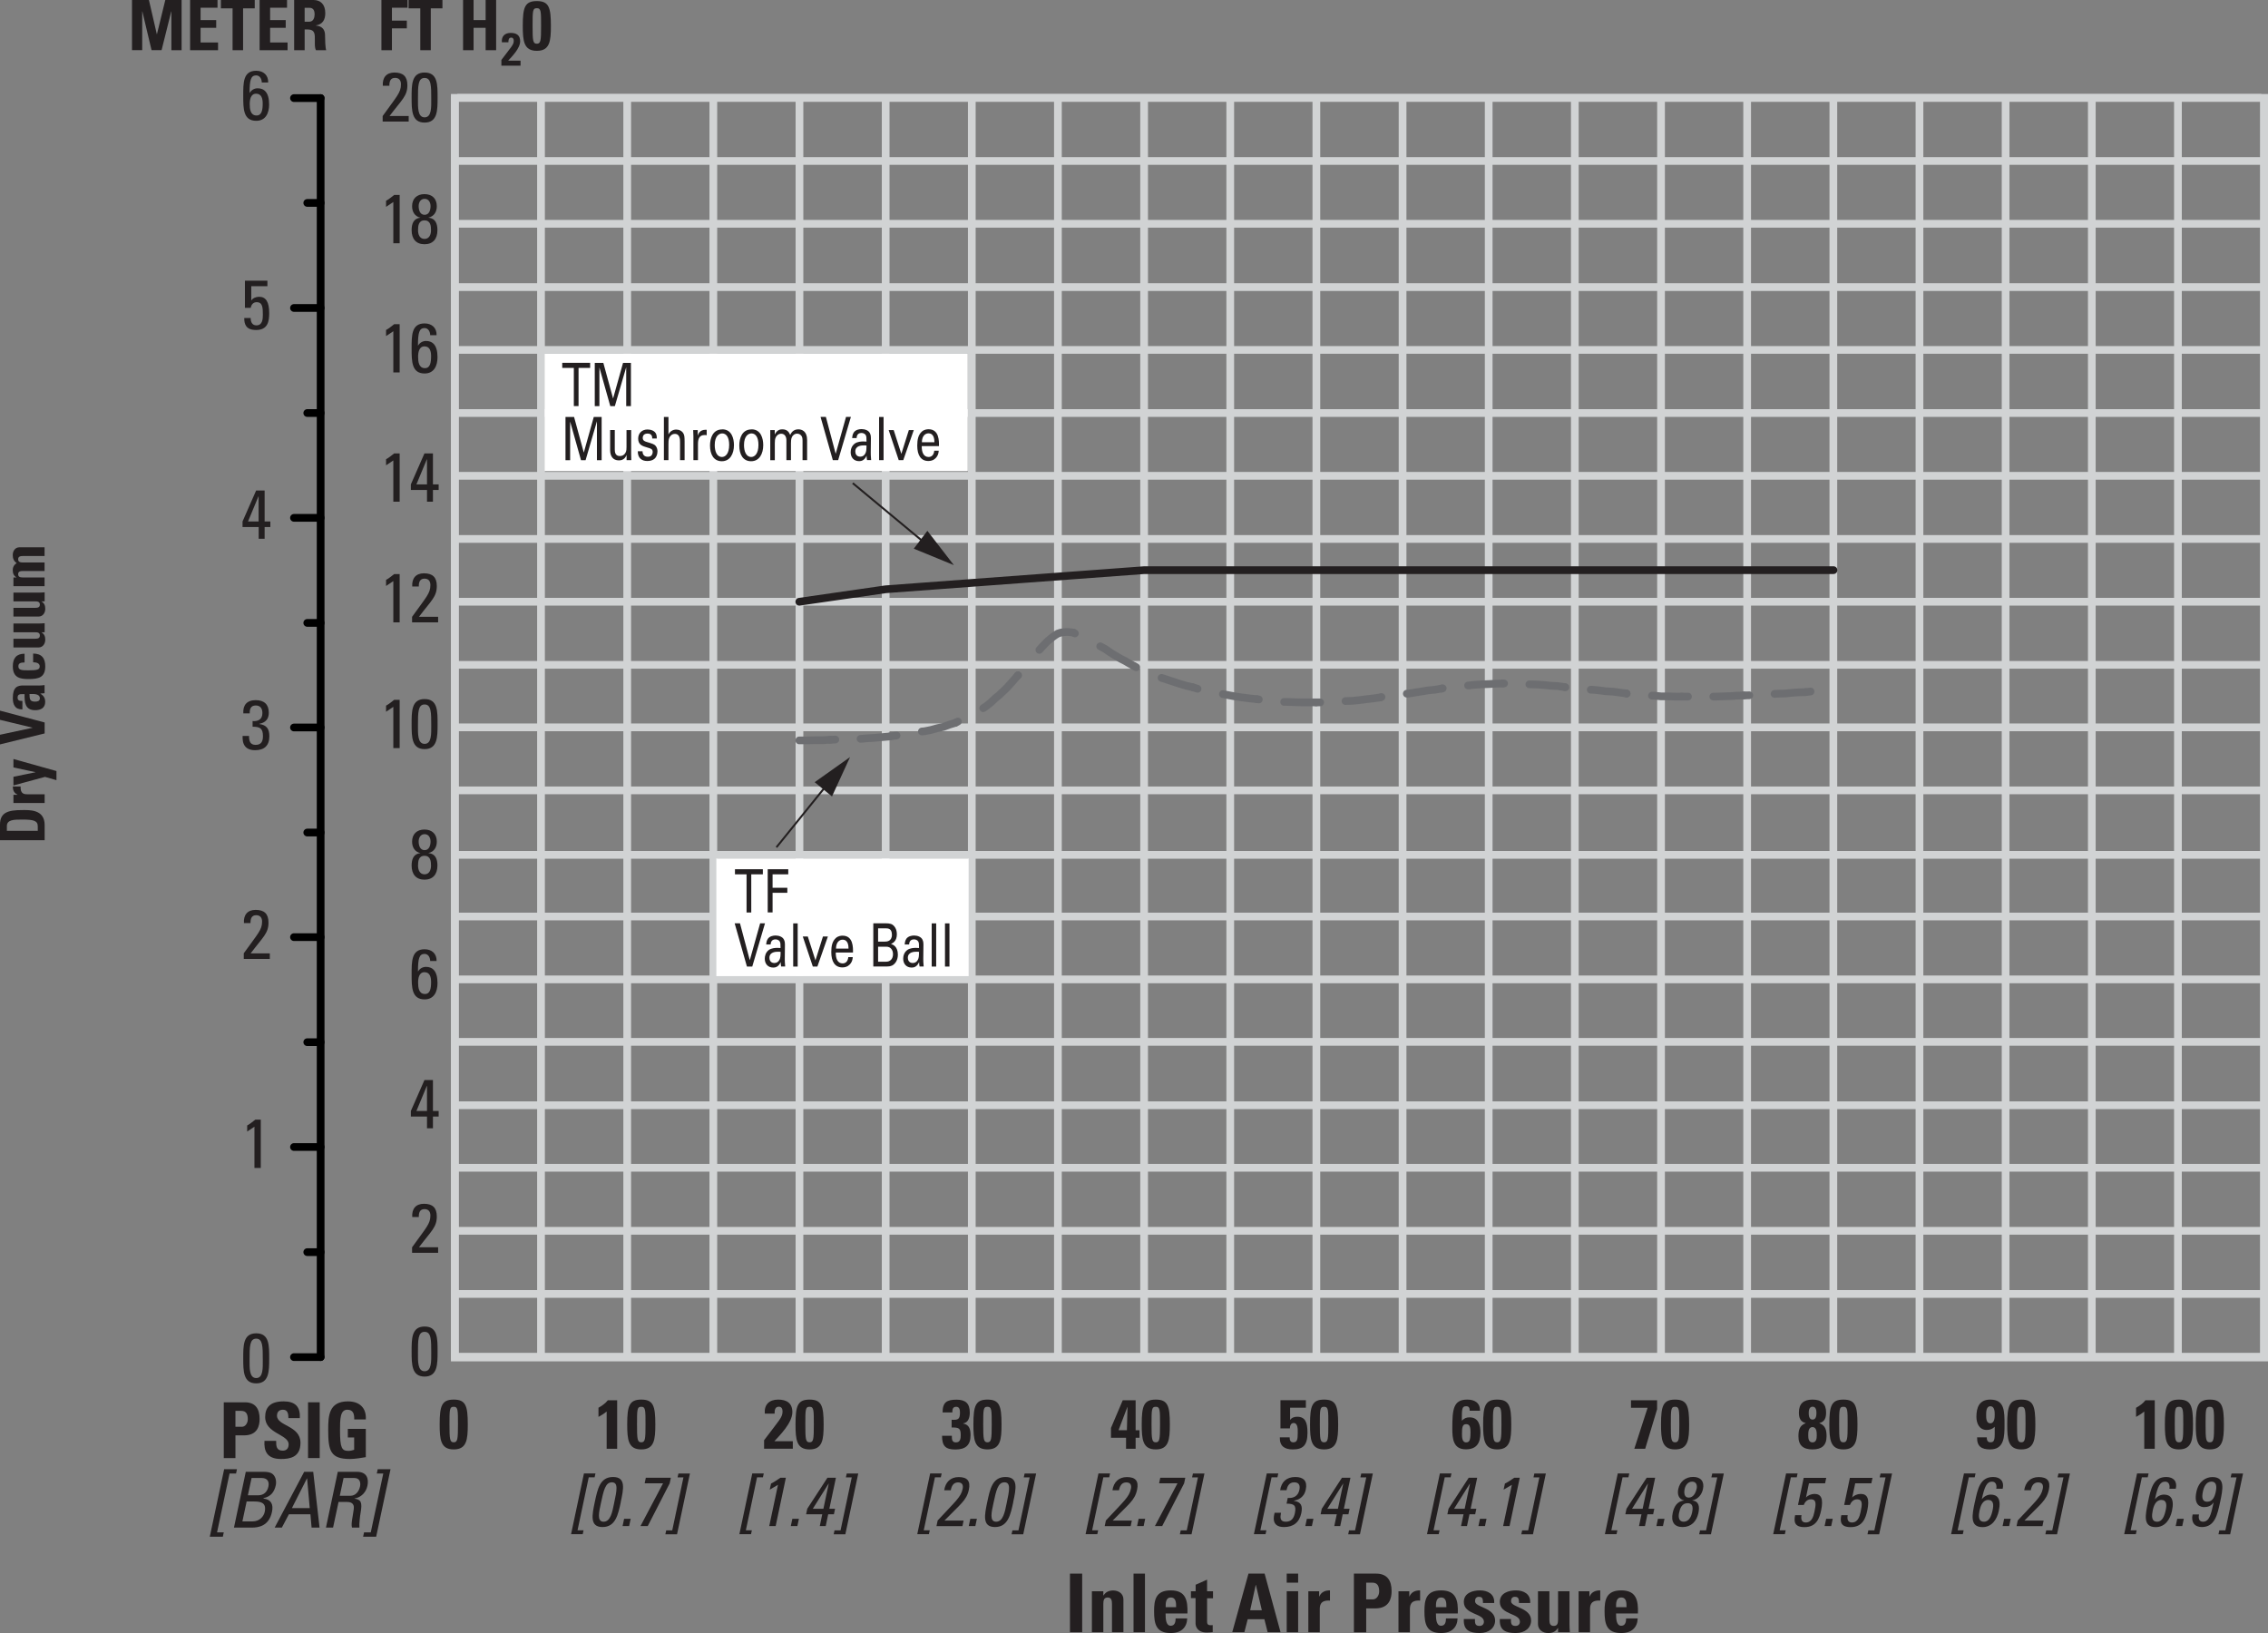 <?xml version="1.0" encoding="UTF-8"?>
<svg xmlns="http://www.w3.org/2000/svg" viewBox="0 0 293.62 211.41">
  <rect x="0" y="0" width="293.62" height="211.41" fill="#808080" stroke="none"/>
  <defs>
    <style>
      .cls-1 {
        fill: #231f20;
      }

      .cls-2 {
        fill: #fff;
      }

      .cls-3, .cls-4, .cls-5, .cls-6, .cls-7, .cls-8, .cls-9 {
        fill: none;
      }

      .cls-4, .cls-5, .cls-7, .cls-9 {
        stroke-linejoin: round;
      }

      .cls-4, .cls-6 {
        stroke: #231f20;
      }

      .cls-4, .cls-7, .cls-9 {
        stroke-linecap: round;
      }

      .cls-5, .cls-8 {
        stroke: #d1d3d4;
      }

      .cls-6 {
        stroke-width: .25px;
      }

      .cls-7 {
        stroke: #000;
      }

      .cls-9 {
        stroke: #6d6e71;
      }
    </style>
  </defs>
  <g id="BASE_STRUCTURE" data-name="BASE STRUCTURE">
    <g>
      <path class="cls-1" d="M28.97,181.54h2.72c1.38,0,1.92.84,1.92,2.16,0,.82-.24,2.12-2.01,2.12h-1.12v2.94h-1.51v-7.22ZM30.48,184.71h.84c.45,0,.76-.49.76-.97,0-.59-.16-1.09-.84-1.09h-.76v2.06Z"/>
      <path class="cls-1" d="M36.38,188.88c-1.87,0-2.22-1.1-2.14-2.35h1.51c0,.69.03,1.27.86,1.27.51,0,.76-.33.76-.82,0-1.3-3.04-1.38-3.04-3.53,0-1.13.54-2.03,2.38-2.03,1.47,0,2.2.66,2.1,2.17h-1.47c0-.54-.09-1.09-.7-1.09-.49,0-.78.27-.78.77,0,1.37,3.04,1.25,3.04,3.52,0,1.87-1.37,2.09-2.52,2.09Z"/>
      <path class="cls-1" d="M39.88,188.76v-7.22h1.51v7.22h-1.51Z"/>
      <path class="cls-1" d="M45.86,183.76c.01-.67-.1-1.26-.9-1.26-.94,0-.94,1.27-.94,2.67,0,2.26.22,2.66,1.08,2.66.25,0,.52-.06.75-.14v-1.6h-.82v-1.11h2.33v3.66c-.41.08-1.44.24-2.04.24-2.54,0-2.83-1.05-2.83-3.79,0-1.82.09-3.67,2.56-3.67,1.48,0,2.4.83,2.31,2.34h-1.5Z"/>
      <path class="cls-1" d="M27.16,198.94l1.86-8.74h1.66l-.12.56h-.84l-1.62,7.62h.87l-.12.56h-1.69Z"/>
      <path class="cls-1" d="M30.29,197.76l1.53-7.22h2.35c1,0,1.27.34,1.45.74.17.39.12.82.09.96-.19.9-.63,1.5-1.6,1.71v.05c.99.12,1.31.74,1.1,1.73-.39,1.85-1.78,2.03-2.6,2.03h-2.32ZM31.38,196.96h1.3c.98,0,1.48-.7,1.59-1.23.24-1.15-.42-1.35-1.36-1.35h-.98l-.55,2.58ZM32.1,193.58h1.34c.72-.01,1.17-.45,1.31-1.15.13-.6-.11-1.09-.88-1.09h-1.3l-.48,2.24Z"/>
      <path class="cls-1" d="M39.38,190.54h1.17l.82,7.22h-1.03l-.15-1.72h-2.79l-.91,1.72h-.93l3.82-7.22ZM39.76,191.39h-.02l-1.95,3.85h2.31l-.34-3.85Z"/>
      <path class="cls-1" d="M43.83,194.44l-.71,3.32h-.92l1.53-7.22h2.49c1.28,0,1.54.9,1.35,1.8-.18.85-.79,1.5-1.67,1.65v.02c.8.13,1.04.41.78,1.86-.06.31-.2,1.44-.15,1.89h-.96c-.15-.5.11-1.44.23-2.4.12-.88-.58-.92-.89-.92h-1.08ZM44,193.64h1.38c.66,0,1.1-.57,1.23-1.2.11-.52-.03-1.1-.74-1.1h-1.39l-.49,2.3Z"/>
      <path class="cls-1" d="M47.01,198.94l.12-.56h.87l1.62-7.62h-.84l.12-.56h1.66l-1.86,8.74h-1.69Z"/>
    </g>
    <g>
      <path class="cls-1" d="M0,108.77v-2.02c0-1.58,1.06-1.88,2.86-1.88.89,0,2.92-.14,2.92,1.93v1.97H0ZM4.89,107.56v-.58c0-.74-.55-.88-2-.88-1.06,0-2,0-2,.84v.62h4Z"/>
      <path class="cls-1" d="M1.74,102.89h.52v-.02c-.46-.21-.6-.59-.6-1.05h1.01c-.06.99.51,1.01.91,1.01h2.2v1.13H1.74v-1.07Z"/>
      <path class="cls-1" d="M5.81,100.58l-4.07,1.1v-1.12l2.84-.58v-.02l-2.84-.61v-1.09l5.57,1.56v1.18l-1.5-.43Z"/>
      <path class="cls-1" d="M0,96.38v-1.26l4.2-.9v-.02l-4.2-1.01v-1.19l5.78,1.53v1.42l-5.78,1.42Z"/>
      <path class="cls-1" d="M5.02,88.75c.25,0,.5-.03.75-.06v1.05l-.54.05v.02c.42.24.62.57.62,1.06,0,.78-.58,1.07-1.29,1.07-1.34,0-1.39-1.03-1.38-2.08h-.31c-.34,0-.59.05-.59.46s.3.42.62.42v1.1c-.49,0-.8-.15-.98-.42-.19-.26-.26-.62-.26-1.06,0-1.43.62-1.62,1.35-1.62h2.02ZM4.52,90.83c.29,0,.64-.05.64-.42,0-.66-.9-.56-1.34-.56.02.56-.02.98.7.98Z"/>
      <path class="cls-1" d="M3.18,85.76c-.6,0-.8.15-.8.5,0,.48.42.52,1.26.52,1.23,0,1.5-.1,1.5-.52,0-.35-.32-.52-.85-.52v-1.13c1.1,0,1.57.59,1.57,1.65,0,1.46-.89,1.65-2.15,1.65-1.1,0-2.05-.16-2.05-1.65,0-1.04.46-1.63,1.52-1.63v1.13Z"/>
      <path class="cls-1" d="M5.37,81.84v.02c.36.22.49.53.49.95,0,.54-.32,1.01-.88,1.01H1.74v-1.13h2.8c.36,0,.62-.06.62-.42s-.26-.42-.62-.42H1.74v-1.13h3.24c.26,0,.54-.02.8-.04v1.17h-.41Z"/>
      <path class="cls-1" d="M5.37,77.84v.02c.36.22.49.53.49.95,0,.54-.32,1.01-.88,1.01H1.74v-1.13h2.8c.36,0,.62-.06.62-.42s-.26-.42-.62-.42H1.74v-1.13h3.24c.26,0,.54-.02.8-.04v1.17h-.41Z"/>
      <path class="cls-1" d="M2.14,74.78v-.02c-.36-.22-.49-.53-.49-.95,0-.4.19-.72.51-.9-.35-.26-.51-.58-.51-1.05,0-.54.32-1.01.88-1.01h3.24v1.13h-2.78c-.36,0-.64.06-.64.42s.28.42.64.42h2.78v1.1h-2.78c-.36,0-.64.06-.64.42s.28.42.64.42h2.78v1.13H1.74v-1.13h.41Z"/>
    </g>
    <g>
      <path class="cls-1" d="M138.52,211.3v-7.58h1.58v7.58h-1.58Z"/>
      <path class="cls-1" d="M142.85,206.54h.02c.15-.24.33-.4.53-.49.21-.1.45-.15.72-.15.7,0,1.32.42,1.32,1.15v4.25h-1.48v-3.65c0-.47-.08-.84-.56-.84s-.56.37-.56.84v3.65h-1.48v-5.3h1.48v.54Z"/>
      <path class="cls-1" d="M148.23,203.72v7.58h-1.48v-7.58h1.48Z"/>
      <path class="cls-1" d="M150.9,208.89c0,.63.02,1.58.67,1.58.52,0,.63-.5.63-.95h1.5c-.02.58-.21,1.05-.57,1.38-.35.33-.87.51-1.56.51-1.91,0-2.16-1.17-2.16-2.83,0-1.45.21-2.69,2.16-2.69s2.21,1.29,2.16,2.99h-2.83ZM152.26,208.06c0-.51.02-1.25-.68-1.25s-.67.8-.67,1.25h1.35Z"/>
      <path class="cls-1" d="M154.19,206h.6v-.84l1.48-.66v1.5h.77v.91h-.77v2.83c0,.4-.01.66.47.66.09,0,.19,0,.26-.02v.91c-.2.02-.41.05-.77.05-1.28,0-1.45-.85-1.45-1.18v-3.27h-.6v-.91Z"/>
      <path class="cls-1" d="M159.53,211.3l2.1-7.58h2.09l2.06,7.58h-1.67l-.42-1.68h-2.16l-.43,1.68h-1.56ZM162.59,205.18h-.02l-.72,3.28h1.51l-.77-3.28Z"/>
      <path class="cls-1" d="M168.06,203.72v1.17h-1.48v-1.17h1.48ZM168.06,211.3h-1.48v-5.3h1.48v5.3Z"/>
      <path class="cls-1" d="M170.78,206v.68h.02c.27-.61.78-.79,1.38-.79v1.32c-1.3-.08-1.32.67-1.32,1.2v2.89h-1.48v-5.3h1.41Z"/>
      <path class="cls-1" d="M175.28,203.72h2.86c1.45,0,2.02.88,2.02,2.27,0,.86-.25,2.23-2.11,2.23h-1.18v3.09h-1.59v-7.58ZM176.87,207.05h.88c.47,0,.8-.51.8-1.02,0-.62-.17-1.14-.88-1.14h-.8v2.16Z"/>
      <path class="cls-1" d="M182.45,206v.68h.02c.27-.61.78-.79,1.38-.79v1.32c-1.3-.08-1.32.67-1.32,1.2v2.89h-1.48v-5.3h1.41Z"/>
      <path class="cls-1" d="M185.9,208.89c0,.63.02,1.58.67,1.58.53,0,.63-.5.63-.95h1.5c-.02.58-.21,1.05-.57,1.38-.35.33-.87.51-1.56.51-1.91,0-2.16-1.17-2.16-2.83,0-1.45.21-2.69,2.16-2.69s2.22,1.29,2.16,2.99h-2.83ZM187.25,208.06c0-.51.02-1.25-.68-1.25s-.67.8-.67,1.25h1.35Z"/>
      <path class="cls-1" d="M190.95,209.6c-.01.24,0,.47.07.64.08.17.24.25.54.25s.55-.19.55-.55c0-1.12-2.6-.87-2.6-2.56,0-1.14,1.13-1.49,2.09-1.49,1.01,0,1.92.48,1.84,1.63h-1.45c0-.37-.04-.59-.15-.68-.09-.09-.22-.12-.38-.12-.33,0-.5.21-.5.57,0,.84,2.6.8,2.6,2.5,0,.92-.76,1.62-1.98,1.62-1.29,0-2.15-.33-2.07-1.81h1.45Z"/>
      <path class="cls-1" d="M195.61,209.6c-.01.24,0,.47.07.64.08.17.24.25.54.25s.55-.19.55-.55c0-1.12-2.6-.87-2.6-2.56,0-1.14,1.13-1.49,2.09-1.49,1.01,0,1.92.48,1.84,1.63h-1.45c0-.37-.04-.59-.15-.68-.09-.09-.22-.12-.38-.12-.33,0-.5.21-.5.57,0,.84,2.6.8,2.6,2.5,0,.92-.76,1.62-1.98,1.62-1.29,0-2.15-.33-2.07-1.81h1.45Z"/>
      <path class="cls-1" d="M201.7,210.77h-.02c-.29.47-.69.64-1.25.64-.7,0-1.32-.42-1.32-1.16v-4.25h1.48v3.67c0,.47.08.82.56.82s.56-.35.56-.82v-3.67h1.48v4.25c0,.35.02.7.05,1.05h-1.53v-.54Z"/>
      <path class="cls-1" d="M205.77,206v.68h.02c.27-.61.78-.79,1.38-.79v1.32c-1.3-.08-1.32.67-1.32,1.2v2.89h-1.48v-5.3h1.41Z"/>
      <path class="cls-1" d="M209.22,208.89c0,.63.02,1.58.67,1.58.53,0,.63-.5.63-.95h1.5c-.02.58-.21,1.05-.57,1.38-.35.33-.87.51-1.56.51-1.91,0-2.16-1.17-2.16-2.83,0-1.45.21-2.69,2.16-2.69s2.22,1.29,2.16,2.99h-2.83ZM210.57,208.06c0-.51.02-1.25-.68-1.25s-.67.8-.67,1.25h1.35Z"/>
    </g>
    <g>
      <path class="cls-1" d="M17.09,6.5V0h2.19l1.02,4.42h.02l1.08-4.42h2.11v6.5h-1.32V1.48h-.02l-1.25,5.01h-1.3l-1.19-5.01h-.02v5.01h-1.32Z"/>
      <path class="cls-1" d="M24.61,6.5V0h3.55v1h-2.19v1.6h2.02v1h-2.02v1.9h2.26v1h-3.62Z"/>
      <path class="cls-1" d="M32.98,0v1.08h-1.51v5.42h-1.36V1.08h-1.51V0h4.38Z"/>
      <path class="cls-1" d="M33.61,6.5V0h3.55v1h-2.19v1.6h2.02v1h-2.02v1.9h2.26v1h-3.62Z"/>
      <path class="cls-1" d="M39.44,6.5h-1.36V0h2.51c.93,0,1.52.59,1.52,1.7,0,.83-.32,1.45-1.21,1.59v.02c.3.04,1.18.11,1.18,1.28,0,.41.03,1.64.15,1.91h-1.33c-.18-.4-.14-.84-.14-1.26,0-.77.07-1.43-.97-1.43h-.35v2.69ZM39.44,2.81h.6c.54,0,.69-.54.69-.95,0-.62-.26-.85-.69-.85h-.6v1.81Z"/>
      <path class="cls-1" d="M49.38,6.5V0h3.38v1h-2.02v1.67h1.93v1h-1.93v2.83h-1.36Z"/>
      <path class="cls-1" d="M57.28,0v1.08h-1.51v5.42h-1.36V1.08h-1.51V0h4.38Z"/>
      <path class="cls-1" d="M62.87,2.6V0h1.36v6.5h-1.36v-2.9h-1.56v2.9h-1.36V0h1.36v2.6h1.56Z"/>
      <path class="cls-1" d="M64.91,8.5v-.74c1.32-1.76,1.6-1.96,1.6-2.48,0-.21-.08-.41-.32-.41-.35,0-.37.33-.37.6h-.85c-.06-.78.38-1.21,1.15-1.21.73,0,1.22.29,1.22,1.08,0,.94-1.1,2.01-1.55,2.51h1.6v.65h-2.48Z"/>
      <path class="cls-1" d="M71.32,3.34c0,1.97-.13,3.24-1.82,3.24s-1.82-1.27-1.82-3.24c0-2.4.27-3.2,1.82-3.2s1.82.8,1.82,3.2ZM68.95,3.36c0,1.9.04,2.3.55,2.3s.55-.41.55-2.3,0-2.3-.55-2.3-.55.37-.55,2.3Z"/>
    </g>
    <g>
      <path class="cls-1" d="M49.54,15.74v-.72c1.83-2.56,2.37-3.02,2.37-4.11,0-.5-.24-.83-.77-.83-.62,0-.74.51-.73,1.02h-.85c-.07-1.04.45-1.71,1.51-1.71,1.12,0,1.67.51,1.67,1.64,0,1.4-.7,1.86-2.31,3.99h2.48v.72h-3.36Z"/>
      <path class="cls-1" d="M56.65,12.64c0,1.63,0,3.23-1.68,3.23s-1.68-1.6-1.68-3.23-.03-3.25,1.68-3.25,1.68,1.57,1.68,3.25ZM54.11,12.81c0,1.05-.06,2.38.86,2.38s.86-1.32.86-2.38c0-1.68,0-2.72-.86-2.72s-.86,1.04-.86,2.72Z"/>
      <path class="cls-1" d="M51.75,31.49h-.83v-5.34l-.94.63v-.79c.21-.09.8-.54,1.05-.75h.71v6.25Z"/>
      <path class="cls-1" d="M55.48,28.18c.92.09,1.15.81,1.15,1.62,0,1.13-.58,1.82-1.67,1.82s-1.67-.69-1.67-1.82c0-.81.23-1.53,1.15-1.62h0c-.74-.15-1.09-.77-1.09-1.48,0-.98.62-1.57,1.6-1.57s1.6.58,1.6,1.57c0,.71-.35,1.32-1.09,1.47h0ZM55.8,29.81c0-.56-.06-1.28-.84-1.28s-.84.72-.84,1.28.22,1.12.84,1.12.84-.58.84-1.12ZM55.74,26.68c0-.47-.24-.94-.77-.94s-.77.47-.77.94.15,1.13.77,1.13.77-.67.77-1.13Z"/>
      <path class="cls-1" d="M51.75,48.22h-.83v-5.34l-.94.63v-.79c.21-.09.8-.54,1.05-.75h.71v6.25Z"/>
      <path class="cls-1" d="M53.29,45.12c0-1.68-.03-3.25,1.68-3.25.94,0,1.58.58,1.55,1.52h-.83c0-.43-.23-.92-.73-.92-.68,0-.85.59-.85,2.26h.02c.21-.36.59-.59,1.02-.59.8,0,1.49.47,1.49,2.1,0,1.12-.45,2.11-1.67,2.11-1.69,0-1.68-1.6-1.68-3.23ZM55.02,47.66c.68,0,.79-.74.79-1.56,0-.57-.13-1.26-.85-1.26s-.83.79-.83,1.35c0,.62.08,1.47.88,1.47Z"/>
      <path class="cls-1" d="M51.75,64.95h-.83v-5.34l-.94.63v-.79c.21-.09.8-.54,1.05-.75h.71v6.25Z"/>
      <path class="cls-1" d="M53.19,63.43v-.72l1.76-4.01h1.1v4.01h.74v.72h-.74v1.52h-.77v-1.52h-2.09ZM55.28,62.71v-3.25h-.02l-1.35,3.25h1.37Z"/>
      <path class="cls-1" d="M51.75,80.57h-.83v-5.34l-.94.63v-.79c.21-.09.8-.54,1.05-.75h.71v6.25Z"/>
      <path class="cls-1" d="M53.35,80.57v-.72c1.83-2.56,2.37-3.02,2.37-4.11,0-.5-.24-.83-.77-.83-.62,0-.74.51-.73,1.02h-.85c-.07-1.04.45-1.71,1.51-1.71,1.12,0,1.67.51,1.67,1.64,0,1.4-.7,1.86-2.31,3.99h2.48v.72h-3.36Z"/>
      <path class="cls-1" d="M51.75,96.85h-.83v-5.34l-.94.63v-.79c.21-.09.8-.54,1.05-.75h.71v6.25Z"/>
      <path class="cls-1" d="M56.65,93.75c0,1.63,0,3.23-1.68,3.23s-1.68-1.6-1.68-3.23-.03-3.25,1.68-3.25,1.68,1.57,1.68,3.25ZM54.11,93.92c0,1.05-.06,2.38.86,2.38s.86-1.32.86-2.38c0-1.68,0-2.72-.86-2.72s-.86,1.04-.86,2.72Z"/>
      <path class="cls-1" d="M55.48,110.44c.92.09,1.15.81,1.15,1.62,0,1.12-.58,1.82-1.67,1.82s-1.67-.69-1.67-1.82c0-.81.23-1.53,1.15-1.62h0c-.74-.15-1.09-.76-1.09-1.48,0-.98.62-1.57,1.6-1.57s1.6.59,1.6,1.57c0,.71-.35,1.32-1.09,1.47h0ZM55.8,112.07c0-.56-.06-1.28-.84-1.28s-.84.72-.84,1.28.22,1.12.84,1.12.84-.58.84-1.12ZM55.74,108.93c0-.47-.24-.94-.77-.94s-.77.47-.77.94.15,1.13.77,1.13.77-.67.77-1.13Z"/>
      <path class="cls-1" d="M53.29,126.14c0-1.68-.03-3.25,1.68-3.25.94,0,1.58.58,1.55,1.52h-.83c0-.43-.23-.92-.73-.92-.68,0-.85.59-.85,2.26h.02c.21-.36.59-.58,1.02-.58.8,0,1.49.47,1.49,2.1,0,1.12-.45,2.11-1.67,2.11-1.69,0-1.68-1.6-1.68-3.23ZM55.02,128.68c.68,0,.79-.74.79-1.56,0-.57-.13-1.26-.85-1.26s-.83.79-.83,1.35c0,.62.08,1.47.88,1.47Z"/>
      <path class="cls-1" d="M53.19,144.55v-.72l1.76-4.01h1.1v4.01h.74v.72h-.74v1.52h-.77v-1.52h-2.09ZM55.28,143.83v-3.25h-.02l-1.35,3.25h1.37Z"/>
      <path class="cls-1" d="M53.35,162.19v-.72c1.83-2.56,2.37-3.02,2.37-4.11,0-.5-.24-.83-.77-.83-.62,0-.74.51-.73,1.02h-.85c-.07-1.04.45-1.71,1.51-1.71,1.12,0,1.67.51,1.67,1.64,0,1.4-.7,1.86-2.31,3.99h2.48v.72h-3.36Z"/>
      <path class="cls-1" d="M56.65,174.98c0,1.63,0,3.23-1.68,3.23s-1.68-1.6-1.68-3.23-.03-3.25,1.68-3.25,1.68,1.57,1.68,3.25ZM54.11,175.14c0,1.05-.06,2.38.86,2.38s.86-1.32.86-2.38c0-1.68,0-2.72-.86-2.72s-.86,1.04-.86,2.72Z"/>
    </g>
    <g>
      <path class="cls-1" d="M31.49,12.41c0-1.68-.03-3.25,1.68-3.25.94,0,1.58.58,1.55,1.52h-.83c0-.43-.23-.92-.73-.92-.68,0-.85.59-.85,2.26h.02c.21-.36.59-.59,1.02-.59.8,0,1.49.47,1.49,2.1,0,1.12-.45,2.11-1.67,2.11-1.69,0-1.68-1.6-1.68-3.23ZM33.22,14.95c.68,0,.79-.74.79-1.56,0-.57-.13-1.26-.85-1.26s-.83.79-.83,1.35c0,.62.08,1.47.88,1.47Z"/>
      <path class="cls-1" d="M34.62,36.33v.72h-2.09v1.82l.02.02c.14-.27.57-.47.99-.47.89,0,1.31.67,1.31,2.11,0,1-.13,2.19-1.69,2.19-1.3,0-1.54-.71-1.54-1.55h.83c0,.49.19.95.74.95.78,0,.84-.77.84-1.38,0-.91-.03-1.62-.8-1.62-.45,0-.69.31-.77.73h-.75v-3.51h2.92Z"/>
      <path class="cls-1" d="M31.4,68.23v-.72l1.76-4.01h1.1v4.01h.74v.72h-.74v1.52h-.77v-1.52h-2.09ZM33.48,67.51v-3.25h-.02l-1.35,3.25h1.37Z"/>
      <path class="cls-1" d="M32.69,93.35c.75.06,1.28-.23,1.28-1.04,0-.57-.25-.98-.86-.98-.68,0-.79.51-.78,1.02h-.83c-.06-1.06.45-1.71,1.61-1.71,1.06,0,1.69.53,1.69,1.62,0,1.18-.87,1.36-1.23,1.45v.02c.98.13,1.3.66,1.3,1.59,0,1.21-.66,1.8-1.85,1.8-1.75,0-1.61-1.5-1.61-1.85h.83c0,.62.11,1.16.85,1.16s.95-.46.95-1.13c0-1.01-.38-1.22-1.34-1.22v-.73Z"/>
      <path class="cls-1" d="M31.56,124.13v-.72c1.83-2.56,2.37-3.02,2.37-4.1,0-.5-.24-.83-.77-.83-.62,0-.74.51-.73,1.02h-.85c-.07-1.04.45-1.71,1.51-1.71,1.12,0,1.67.51,1.67,1.64,0,1.4-.7,1.86-2.31,3.99h2.48v.72h-3.36Z"/>
      <path class="cls-1" d="M33.77,151.2h-.83v-5.34l-.94.63v-.79c.21-.09.8-.54,1.05-.75h.71v6.25Z"/>
      <path class="cls-1" d="M34.85,175.86c0,1.63,0,3.23-1.68,3.23s-1.68-1.6-1.68-3.23-.03-3.25,1.68-3.25,1.68,1.57,1.68,3.25ZM32.31,176.02c0,1.05-.06,2.38.86,2.38s.85-1.32.85-2.38c0-1.68,0-2.72-.85-2.72s-.86,1.04-.86,2.72Z"/>
    </g>
    <g>
      <path class="cls-1" d="M60.56,184.4c0,1.97-.13,3.24-1.82,3.24s-1.82-1.27-1.82-3.24c0-2.4.27-3.21,1.82-3.21s1.82.8,1.82,3.21ZM58.19,184.42c0,1.9.05,2.3.55,2.3s.55-.41.55-2.3,0-2.3-.55-2.3-.55.37-.55,2.3Z"/>
      <path class="cls-1" d="M77.47,182.25c.45-.25.89-.55,1.22-.97h1.21v6.28h-1.36v-4.83c-.32.27-.69.5-1.06.7v-1.18Z"/>
      <path class="cls-1" d="M84.84,184.4c0,1.97-.13,3.24-1.82,3.24s-1.82-1.27-1.82-3.24c0-2.4.27-3.21,1.82-3.21s1.82.8,1.82,3.21ZM82.47,184.42c0,1.9.04,2.3.55,2.3s.55-.41.55-2.3,0-2.3-.55-2.3-.55.37-.55,2.3Z"/>
      <path class="cls-1" d="M98.92,187.56v-1.11c1.98-2.64,2.39-2.94,2.39-3.73,0-.32-.12-.61-.48-.61-.52,0-.55.5-.55.9h-1.27c-.09-1.17.57-1.82,1.73-1.82,1.09,0,1.84.44,1.84,1.62,0,1.41-1.65,3.02-2.33,3.77h2.39v.97h-3.73Z"/>
      <path class="cls-1" d="M106.63,184.4c0,1.97-.13,3.24-1.82,3.24s-1.82-1.27-1.82-3.24c0-2.4.27-3.21,1.82-3.21s1.82.8,1.82,3.21ZM104.26,184.42c0,1.9.04,2.3.55,2.3s.55-.41.55-2.3,0-2.3-.55-2.3-.55.37-.55,2.3Z"/>
      <path class="cls-1" d="M122.03,182.84c0-.65.14-1.06.43-1.31.29-.24.74-.33,1.37-.33,1.17,0,1.72.48,1.72,1.67,0,.59-.17,1.3-.85,1.4v.02c.82.15.95.8.95,1.53,0,1.3-.69,1.83-1.96,1.83s-1.73-.44-1.73-1.78h1.27c0,.41-.02.86.53.86.58,0,.62-.53.62-.97,0-.91-.3-.96-1.18-.96v-1c.83.04,1.08-.05,1.08-.93,0-.34-.05-.75-.49-.75-.46,0-.5.37-.5.73h-1.27Z"/>
      <path class="cls-1" d="M129.66,184.4c0,1.97-.13,3.24-1.82,3.24s-1.82-1.27-1.82-3.24c0-2.4.27-3.21,1.82-3.21s1.82.8,1.82,3.21ZM127.29,184.42c0,1.9.05,2.3.55,2.3s.55-.41.55-2.3,0-2.3-.55-2.3-.55.37-.55,2.3Z"/>
      <path class="cls-1" d="M143.83,184.86c1.51-3.56,1.51-3.57,1.52-3.58h1.67v3.88h.5v.97h-.5v1.43h-1.24v-1.43h-1.95v-1.27ZM145.89,185.15l.08-3h-.02l-1.14,3h1.08Z"/>
      <path class="cls-1" d="M151.45,184.4c0,1.97-.13,3.24-1.82,3.24s-1.82-1.27-1.82-3.24c0-2.4.27-3.21,1.82-3.21s1.82.8,1.82,3.21ZM149.08,184.42c0,1.9.05,2.3.55,2.3s.55-.41.55-2.3,0-2.3-.55-2.3-.55.37-.55,2.3Z"/>
      <path class="cls-1" d="M167,183.81l.02.02c.2-.3.54-.42.91-.42,1.04,0,1.34.71,1.34,2.07,0,1.68-.63,2.16-1.92,2.16-1.04,0-1.7-.43-1.66-1.56h1.27c0,.17.02.33.09.45.07.12.19.19.39.19.5,0,.57-.39.57-1.24,0-.4.04-1.26-.54-1.26-.37,0-.48.41-.48.7h-1.22v-3.65h3.29v.97h-2.04v1.57Z"/>
      <path class="cls-1" d="M173.24,184.4c0,1.97-.13,3.24-1.82,3.24s-1.82-1.27-1.82-3.24c0-2.4.27-3.21,1.82-3.21s1.82.8,1.82,3.21ZM170.87,184.42c0,1.9.04,2.3.55,2.3s.55-.41.55-2.3,0-2.3-.55-2.3-.55.37-.55,2.3Z"/>
      <path class="cls-1" d="M190.27,182.63c0-.16-.02-.31-.08-.41-.07-.11-.18-.17-.36-.17-.56,0-.58.28-.58,1.87.35-.31.54-.43,1.01-.43,1.17,0,1.4,1.04,1.4,2,0,1.31-.48,2.14-1.89,2.14-1.64,0-1.75-1.4-1.75-2.69,0-2.5.13-3.75,1.93-3.75.96,0,1.67.41,1.66,1.44h-1.32ZM190.38,185.51c0-.79-.1-1.14-.58-1.14s-.53.46-.53,1.25c0,.37,0,1.11.52,1.11.43,0,.58-.24.58-1.22Z"/>
      <path class="cls-1" d="M195.65,184.4c0,1.97-.13,3.24-1.82,3.24s-1.82-1.27-1.82-3.24c0-2.4.27-3.21,1.82-3.21s1.82.8,1.82,3.21ZM193.28,184.42c0,1.9.05,2.3.55,2.3s.55-.41.55-2.3,0-2.3-.55-2.3-.55.37-.55,2.3Z"/>
      <path class="cls-1" d="M214.52,182.47l-1.53,5.09h-1.41l1.72-5.31h-2.15v-.97h3.38v1.2Z"/>
      <path class="cls-1" d="M218.68,184.4c0,1.97-.13,3.24-1.82,3.24s-1.82-1.27-1.82-3.24c0-2.4.27-3.21,1.82-3.21s1.82.8,1.82,3.21ZM216.31,184.42c0,1.9.04,2.3.55,2.3s.55-.41.55-2.3,0-2.3-.55-2.3-.55.37-.55,2.3Z"/>
      <path class="cls-1" d="M232.83,185.95c0-.77.12-1.41.93-1.7v-.02c-.71-.18-.87-.7-.87-1.37,0-1.14.6-1.67,1.76-1.67s1.76.52,1.76,1.67c0,.67-.16,1.19-.87,1.37v.02c.81.29.93.93.93,1.7,0,1.18-.63,1.69-1.82,1.69s-1.82-.51-1.82-1.69ZM234.1,185.87c0,.36.06.86.55.86s.55-.5.55-.86.02-1.12-.55-1.12-.55.74-.55,1.12ZM234.16,182.93c0,.32.05.85.5.85s.5-.52.5-.85-.05-.82-.5-.82-.5.51-.5.82Z"/>
      <path class="cls-1" d="M240.47,184.4c0,1.97-.13,3.24-1.82,3.24s-1.82-1.27-1.82-3.24c0-2.4.27-3.21,1.82-3.21s1.82.8,1.82,3.21ZM238.1,184.42c0,1.9.04,2.3.55,2.3s.55-.41.55-2.3,0-2.3-.55-2.3-.55.37-.55,2.3Z"/>
      <path class="cls-1" d="M257.21,186.08c0,.16.02.32.09.44.07.12.19.2.38.2.63,0,.56-.51.56-2.01-.29.29-.64.41-1.04.41-.96,0-1.33-.86-1.33-1.7,0-1.23.38-2.23,1.79-2.23,1.86,0,1.85,1.49,1.85,3.25,0,1.55-.03,3.2-1.86,3.2-1.09,0-1.72-.37-1.69-1.56h1.26ZM257.67,184.26c.54,0,.57-.73.57-1.12s-.02-1.09-.56-1.09-.55.73-.55,1.12,0,1.09.54,1.09Z"/>
      <path class="cls-1" d="M263.5,184.4c0,1.97-.13,3.24-1.82,3.24s-1.82-1.27-1.82-3.24c0-2.4.27-3.21,1.82-3.21s1.82.8,1.82,3.21ZM261.13,184.42c0,1.9.05,2.3.55,2.3s.55-.41.55-2.3,0-2.3-.55-2.3-.55.37-.55,2.3Z"/>
      <path class="cls-1" d="M276.54,182.25c.45-.25.89-.55,1.21-.97h1.21v6.28h-1.36v-4.83c-.32.27-.69.5-1.06.7v-1.18Z"/>
      <path class="cls-1" d="M283.91,184.4c0,1.97-.13,3.24-1.82,3.24s-1.82-1.27-1.82-3.24c0-2.4.27-3.21,1.82-3.21s1.82.8,1.82,3.21ZM281.55,184.42c0,1.9.04,2.3.55,2.3s.55-.41.55-2.3,0-2.3-.55-2.3-.55.37-.55,2.3Z"/>
      <path class="cls-1" d="M287.91,184.4c0,1.97-.13,3.24-1.82,3.24s-1.82-1.27-1.82-3.24c0-2.4.27-3.21,1.82-3.21s1.82.8,1.82,3.21ZM285.54,184.42c0,1.9.04,2.3.55,2.3s.55-.41.55-2.3,0-2.3-.55-2.3-.55.37-.55,2.3Z"/>
      <path class="cls-1" d="M73.93,198.62l1.67-7.87h1.49l-.11.5h-.76l-1.45,6.86h.78l-.11.5h-1.52Z"/>
      <path class="cls-1" d="M80.37,194.46c-.35,1.63-.68,3.23-2.37,3.23s-1.34-1.6-1-3.23c.36-1.68.66-3.25,2.37-3.25s1.35,1.57.99,3.25ZM77.79,194.62c-.22,1.05-.57,2.38.35,2.38s1.14-1.32,1.36-2.38c.36-1.68.57-2.72-.28-2.72s-1.07,1.04-1.43,2.72Z"/>
      <path class="cls-1" d="M81.45,197.56h-.85l.2-.94h.85l-.2.94Z"/>
      <path class="cls-1" d="M83.62,191.31h3.23l-.15.72-2.84,5.53h-.94l2.92-5.53h-2.38l.15-.72Z"/>
      <path class="cls-1" d="M86.14,198.62l.11-.5h.78l1.45-6.86h-.76l.11-.5h1.49l-1.67,7.87h-1.52Z"/>
      <path class="cls-1" d="M95.72,198.62l1.67-7.87h1.49l-.11.5h-.76l-1.45,6.86h.78l-.11.5h-1.52Z"/>
      <path class="cls-1" d="M100.42,197.56h-.83l1.13-5.34-1.07.63.17-.79c.23-.09.92-.54,1.21-.75h.71l-1.32,6.25Z"/>
      <path class="cls-1" d="M103.23,197.56h-.85l.2-.94h.85l-.2.94Z"/>
      <path class="cls-1" d="M104.36,196.04l.15-.72,2.61-4.01h1.1l-.85,4.01h.74l-.15.72h-.74l-.32,1.52h-.77l.32-1.52h-2.09ZM106.6,195.32l.69-3.25h-.02l-2.04,3.25h1.37Z"/>
      <path class="cls-1" d="M107.93,198.62l.11-.5h.78l1.45-6.86h-.76l.11-.5h1.49l-1.67,7.87h-1.52Z"/>
      <path class="cls-1" d="M118.75,198.62l1.67-7.87h1.49l-.11.5h-.76l-1.45,6.86h.78l-.11.5h-1.52Z"/>
      <path class="cls-1" d="M121.24,197.56l.15-.72c2.37-2.56,3.01-3.02,3.24-4.1.1-.5-.07-.83-.6-.83-.62,0-.85.51-.94,1.02h-.85c.15-1.04.81-1.71,1.87-1.71,1.12,0,1.56.51,1.32,1.64-.3,1.4-1.1,1.86-3.16,3.99h2.48l-.15.72h-3.36Z"/>
      <path class="cls-1" d="M126.27,197.56h-.85l.2-.94h.85l-.2.94Z"/>
      <path class="cls-1" d="M131.18,194.46c-.35,1.63-.68,3.23-2.37,3.23s-1.34-1.6-1-3.23c.36-1.68.66-3.25,2.37-3.25s1.35,1.57.99,3.25ZM128.61,194.62c-.22,1.05-.57,2.38.35,2.38s1.14-1.32,1.36-2.38c.36-1.68.57-2.72-.28-2.72s-1.07,1.04-1.43,2.72Z"/>
      <path class="cls-1" d="M130.96,198.62l.11-.5h.78l1.45-6.86h-.76l.11-.5h1.49l-1.67,7.87h-1.52Z"/>
      <path class="cls-1" d="M140.54,198.62l1.67-7.87h1.5l-.11.5h-.76l-1.45,6.86h.78l-.11.5h-1.52Z"/>
      <path class="cls-1" d="M143.02,197.56l.15-.72c2.37-2.56,3.01-3.02,3.24-4.1.11-.5-.07-.83-.6-.83-.62,0-.85.51-.94,1.02h-.85c.15-1.04.81-1.71,1.87-1.71,1.12,0,1.56.51,1.32,1.64-.3,1.4-1.1,1.86-3.16,3.99h2.48l-.15.72h-3.36Z"/>
      <path class="cls-1" d="M148.06,197.56h-.85l.2-.94h.85l-.2.94Z"/>
      <path class="cls-1" d="M150.22,191.31h3.23l-.15.72-2.84,5.53h-.94l2.92-5.53h-2.38l.15-.72Z"/>
      <path class="cls-1" d="M152.75,198.62l.11-.5h.78l1.45-6.86h-.76l.11-.5h1.49l-1.67,7.87h-1.52Z"/>
      <path class="cls-1" d="M162.33,198.62l1.67-7.87h1.49l-.11.5h-.76l-1.45,6.86h.78l-.11.5h-1.52Z"/>
      <path class="cls-1" d="M166.72,193.92c.73.06,1.33-.23,1.5-1.04.12-.57-.04-.98-.66-.98-.68,0-.9.51-1,1.02h-.83c.16-1.06.81-1.71,1.97-1.71,1.06,0,1.58.53,1.35,1.62-.25,1.18-1.16,1.36-1.54,1.45v.02c.95.13,1.15.66.96,1.59-.26,1.21-1.04,1.8-2.24,1.8-1.75,0-1.29-1.5-1.22-1.85h.83c-.12.62-.14,1.16.61,1.16s1.05-.46,1.19-1.12c.21-1.01-.12-1.22-1.08-1.22l.15-.73Z"/>
      <path class="cls-1" d="M169.84,197.56h-.85l.2-.94h.85l-.2.94Z"/>
      <path class="cls-1" d="M170.97,196.04l.15-.72,2.61-4.01h1.1l-.85,4.01h.74l-.15.72h-.74l-.32,1.52h-.77l.32-1.52h-2.09ZM173.21,195.32l.69-3.25h-.02l-2.04,3.25h1.37Z"/>
      <path class="cls-1" d="M174.54,198.62l.11-.5h.78l1.45-6.86h-.76l.11-.5h1.5l-1.67,7.87h-1.52Z"/>
      <path class="cls-1" d="M184.74,198.62l1.67-7.87h1.5l-.11.5h-.76l-1.45,6.86h.78l-.11.5h-1.52Z"/>
      <path class="cls-1" d="M187.38,196.04l.15-.72,2.61-4.01h1.1l-.85,4.01h.74l-.15.72h-.74l-.32,1.52h-.77l.32-1.52h-2.09ZM189.62,195.32l.69-3.25h-.02l-2.04,3.25h1.37Z"/>
      <path class="cls-1" d="M192.25,197.56h-.85l.2-.94h.85l-.2.94Z"/>
      <path class="cls-1" d="M195.43,197.56h-.83l1.13-5.34-1.07.63.17-.79c.23-.09.92-.54,1.21-.75h.71l-1.32,6.25Z"/>
      <path class="cls-1" d="M196.95,198.62l.11-.5h.78l1.45-6.86h-.76l.11-.5h1.49l-1.67,7.87h-1.52Z"/>
      <path class="cls-1" d="M207.77,198.62l1.67-7.87h1.49l-.11.5h-.76l-1.45,6.86h.78l-.11.5h-1.52Z"/>
      <path class="cls-1" d="M210.42,196.04l.15-.72,2.61-4.01h1.1l-.85,4.01h.74l-.15.72h-.74l-.32,1.52h-.77l.32-1.52h-2.09ZM212.66,195.32l.69-3.25h-.02l-2.04,3.25h1.37Z"/>
      <path class="cls-1" d="M215.29,197.56h-.85l.2-.94h.85l-.2.94Z"/>
      <path class="cls-1" d="M219.07,194.25c.9.09.98.81.81,1.62-.24,1.12-.96,1.82-2.05,1.82s-1.52-.69-1.28-1.82c.17-.81.56-1.53,1.5-1.62h0c-.71-.15-.93-.77-.78-1.48.21-.98.95-1.57,1.93-1.57s1.48.59,1.27,1.57c-.15.71-.63,1.32-1.4,1.47h0ZM219.05,195.88c.12-.56.21-1.28-.57-1.28s-.99.72-1.11,1.28c-.11.54-.02,1.12.6,1.12s.96-.58,1.07-1.12ZM219.65,192.75c.1-.47-.04-.94-.58-.94s-.87.47-.97.94c-.1.46-.09,1.13.53,1.13s.92-.68,1.01-1.13Z"/>
      <path class="cls-1" d="M219.98,198.62l.11-.5h.78l1.45-6.86h-.76l.11-.5h1.5l-1.67,7.87h-1.52Z"/>
      <path class="cls-1" d="M229.56,198.62l1.67-7.87h1.49l-.11.5h-.76l-1.45,6.86h.78l-.11.5h-1.52Z"/>
      <path class="cls-1" d="M236.43,191.31l-.15.72h-2.09l-.38,1.82v.02c.21-.27.68-.47,1.1-.47.89,0,1.16.67.86,2.11-.21,1-.59,2.19-2.16,2.19-1.3,0-1.39-.71-1.21-1.55h.83c-.1.49-.01.95.54.95.78,0,1-.77,1.13-1.38.19-.91.32-1.62-.46-1.62-.45,0-.76.31-.92.73h-.75l.74-3.51h2.92Z"/>
      <path class="cls-1" d="M237.07,197.56h-.85l.2-.94h.85l-.2.94Z"/>
      <path class="cls-1" d="M242.42,191.31l-.15.72h-2.09l-.39,1.82v.02c.21-.27.68-.47,1.1-.47.89,0,1.16.67.86,2.11-.21,1-.59,2.19-2.16,2.19-1.3,0-1.39-.71-1.21-1.55h.83c-.1.49-.01.95.54.95.78,0,1-.77,1.13-1.38.19-.91.32-1.62-.46-1.62-.45,0-.76.31-.92.73h-.75l.74-3.51h2.92Z"/>
      <path class="cls-1" d="M241.77,198.62l.11-.5h.78l1.45-6.86h-.76l.11-.5h1.49l-1.67,7.87h-1.52Z"/>
      <path class="cls-1" d="M252.59,198.62l1.67-7.87h1.5l-.11.5h-.76l-1.45,6.86h.78l-.11.5h-1.52Z"/>
      <path class="cls-1" d="M255.67,194.46c.36-1.68.66-3.25,2.37-3.25.94,0,1.46.58,1.23,1.52h-.83c.09-.43-.04-.92-.54-.92-.67,0-.97.59-1.33,2.26h.02c.28-.36.71-.58,1.14-.58.8,0,1.39.47,1.04,2.1-.24,1.12-.9,2.11-2.11,2.11-1.69,0-1.34-1.6-1-3.23ZM256.86,197c.67,0,.95-.74,1.12-1.56.12-.57.14-1.26-.58-1.26s-1,.79-1.12,1.35c-.13.62-.23,1.47.57,1.47Z"/>
      <path class="cls-1" d="M260.11,197.56h-.85l.2-.94h.85l-.2.94Z"/>
      <path class="cls-1" d="M261.07,197.56l.15-.72c2.37-2.56,3.01-3.02,3.24-4.1.1-.5-.07-.83-.6-.83-.62,0-.85.51-.95,1.02h-.85c.15-1.04.81-1.71,1.87-1.71,1.12,0,1.56.51,1.32,1.64-.3,1.4-1.1,1.86-3.16,3.99h2.48l-.15.72h-3.36Z"/>
      <path class="cls-1" d="M264.8,198.62l.11-.5h.78l1.45-6.86h-.76l.11-.5h1.49l-1.67,7.87h-1.52Z"/>
      <path class="cls-1" d="M275,198.62l1.67-7.87h1.49l-.11.5h-.76l-1.45,6.86h.78l-.11.5h-1.52Z"/>
      <path class="cls-1" d="M278.08,194.46c.36-1.68.66-3.25,2.37-3.25.94,0,1.46.58,1.23,1.52h-.83c.09-.43-.04-.92-.54-.92-.67,0-.97.59-1.32,2.26h.02c.28-.36.71-.58,1.14-.58.8,0,1.39.47,1.04,2.1-.24,1.12-.9,2.11-2.11,2.11-1.69,0-1.34-1.6-1-3.23ZM279.27,197c.67,0,.95-.74,1.12-1.56.12-.57.14-1.26-.58-1.26s-1,.79-1.11,1.35c-.13.62-.23,1.47.57,1.47Z"/>
      <path class="cls-1" d="M282.52,197.56h-.85l.2-.94h.85l-.2.94Z"/>
      <path class="cls-1" d="M287.42,194.46c-.35,1.63-.68,3.23-2.37,3.23-.94,0-1.42-.64-1.19-1.63h.83c-.1.46-.02.94.51.94.8,0,1.04-.88,1.38-2.48h-.02c-.29.43-.72.59-1.2.59s-1.38-.26-1.01-1.97c.3-1.4,1.24-1.92,2.07-1.92,1.71,0,1.35,1.57,1,3.25ZM285.19,193.11c-.13.62-.16,1.3.56,1.3s.98-.67,1.11-1.3c.12-.57.15-1.3-.56-1.3s-.99.73-1.11,1.3Z"/>
      <path class="cls-1" d="M287.21,198.62l.11-.5h.78l1.45-6.86h-.76l.11-.5h1.49l-1.67,7.87h-1.52Z"/>
    </g>
    <line class="cls-7" x1="41.51" y1="175.69" x2="41.51" y2="12.7"/>
    <line class="cls-7" x1="38.06" y1="175.69" x2="41.51" y2="175.69"/>
    <line class="cls-7" x1="38.06" y1="148.49" x2="41.51" y2="148.49"/>
    <line class="cls-7" x1="38.06" y1="121.32" x2="41.51" y2="121.32"/>
    <line class="cls-7" x1="38.06" y1="94.18" x2="41.51" y2="94.18"/>
    <line class="cls-7" x1="38.06" y1="67.04" x2="41.51" y2="67.04"/>
    <line class="cls-7" x1="38.06" y1="39.87" x2="41.51" y2="39.87"/>
    <line class="cls-7" x1="39.78" y1="162.1" x2="41.51" y2="162.1"/>
    <line class="cls-7" x1="39.78" y1="134.92" x2="41.51" y2="134.92"/>
    <line class="cls-7" x1="39.78" y1="107.78" x2="41.51" y2="107.78"/>
    <line class="cls-7" x1="39.78" y1="80.64" x2="41.51" y2="80.64"/>
    <line class="cls-7" x1="39.78" y1="53.47" x2="41.51" y2="53.47"/>
    <line class="cls-7" x1="39.78" y1="26.27" x2="41.51" y2="26.27"/>
    <line class="cls-7" x1="38.06" y1="12.7" x2="41.51" y2="12.7"/>
  </g>
  <g id="GRID">
    <line class="cls-5" x1="226.19" y1="176.01" x2="226.19" y2="12.51"/>
    <line class="cls-5" x1="148.12" y1="176.01" x2="148.12" y2="12.51"/>
    <line class="cls-5" x1="181.58" y1="176.01" x2="181.58" y2="12.51"/>
    <line class="cls-5" x1="59.21" y1="151.18" x2="292.76" y2="151.18"/>
    <line class="cls-5" x1="59.21" y1="110.67" x2="292.76" y2="110.67"/>
    <line class="cls-5" x1="59.21" y1="77.9" x2="292.76" y2="77.9"/>
    <line class="cls-5" x1="59.21" y1="53.47" x2="292.76" y2="53.47"/>
    <line class="cls-5" x1="59.21" y1="37.17" x2="292.76" y2="37.17"/>
    <line class="cls-5" x1="59.21" y1="126.79" x2="292.76" y2="126.79"/>
    <line class="cls-5" x1="59.21" y1="102.32" x2="292.76" y2="102.32"/>
    <line class="cls-5" x1="59.21" y1="61.6" x2="292.76" y2="61.6"/>
    <line class="cls-5" x1="59.21" y1="28.97" x2="292.76" y2="28.97"/>
    <line class="cls-5" x1="59.21" y1="12.67" x2="292.76" y2="12.67"/>
    <line class="cls-5" x1="59.21" y1="159.34" x2="292.76" y2="159.34"/>
    <line class="cls-5" x1="59.21" y1="143.08" x2="292.76" y2="143.08"/>
    <line class="cls-5" x1="59.21" y1="118.65" x2="292.76" y2="118.65"/>
    <line class="cls-5" x1="59.21" y1="86.07" x2="292.76" y2="86.07"/>
    <line class="cls-5" x1="59.21" y1="45.3" x2="292.76" y2="45.3"/>
    <line class="cls-5" x1="59.21" y1="134.88" x2="292.76" y2="134.88"/>
    <line class="cls-5" x1="59.21" y1="94.16" x2="292.76" y2="94.16"/>
    <line class="cls-5" x1="59.21" y1="69.77" x2="292.76" y2="69.77"/>
    <line class="cls-5" x1="59.21" y1="20.84" x2="292.76" y2="20.84"/>
    <line class="cls-5" x1="59.21" y1="167.51" x2="292.76" y2="167.51"/>
    <line class="cls-5" x1="59.21" y1="175.64" x2="292.76" y2="175.64"/>
    <line class="cls-5" x1="70.04" y1="176.01" x2="70.04" y2="12.51"/>
    <line class="cls-5" x1="58.89" y1="176.01" x2="58.89" y2="12.51"/>
    <line class="cls-5" x1="293.11" y1="176.01" x2="293.11" y2="12.51"/>
    <line class="cls-5" x1="125.81" y1="176.01" x2="125.81" y2="12.51"/>
    <line class="cls-5" x1="81.2" y1="176.01" x2="81.2" y2="12.51"/>
    <line class="cls-5" x1="103.5" y1="176.01" x2="103.5" y2="12.51"/>
    <line class="cls-5" x1="114.66" y1="176.01" x2="114.66" y2="12.51"/>
    <line class="cls-5" x1="237.35" y1="176.01" x2="237.35" y2="12.51"/>
    <line class="cls-5" x1="270.81" y1="176.01" x2="270.81" y2="12.51"/>
    <line class="cls-5" x1="170.42" y1="176.01" x2="170.42" y2="12.51"/>
    <line class="cls-5" x1="159.27" y1="176.01" x2="159.27" y2="12.51"/>
    <line class="cls-5" x1="192.73" y1="176.01" x2="192.73" y2="12.51"/>
    <line class="cls-5" x1="203.88" y1="176.01" x2="203.88" y2="12.51"/>
    <line class="cls-5" x1="281.96" y1="176.01" x2="281.96" y2="12.51"/>
    <line class="cls-5" x1="136.96" y1="176.01" x2="136.96" y2="12.51"/>
    <line class="cls-5" x1="215.04" y1="176.01" x2="215.04" y2="12.51"/>
    <line class="cls-5" x1="259.65" y1="176.01" x2="259.65" y2="12.51"/>
    <line class="cls-5" x1="92.35" y1="176.01" x2="92.35" y2="12.51"/>
    <line class="cls-5" x1="248.5" y1="176.01" x2="248.5" y2="12.51"/>
    <rect class="cls-3" x="58.88" y="12.67" width="234.24" height="163.07"/>
  </g>
  <g id="White_Box" data-name="White Box">
    <rect class="cls-2" x="70.5" y="45.8" width="54.79" height="15.19"/>
    <rect class="cls-2" x="92.74" y="111.14" width="32.66" height="15.23"/>
  </g>
  <g id="LIFT_CURVES" data-name="LIFT CURVES">
    <polyline class="cls-9" points="103.48 95.85 104.48 95.85 105.49 95.83 106.5 95.83 107.47 95.77"/>
    <line class="cls-9" x1="107.47" y1="95.77" x2="108.14" y2="95.74"/>
    <polyline class="cls-9" points="111.41 95.65 112.39 95.57 113.34 95.51 114.29 95.42 115.21 95.34"/>
    <line class="cls-9" x1="115.21" y1="95.34" x2="116.07" y2="95.22"/>
    <polyline class="cls-9" points="119.35 94.7 119.67 94.67 120.53 94.5 121.36 94.27 122.14 94.1 122.92 93.81 123.67 93.58"/>
    <line class="cls-9" x1="123.67" y1="93.58" x2="124.01" y2="93.41"/>
    <polyline class="cls-9" points="127.29 91.68 127.72 91.39 128.29 90.93 128.84 90.41 129.36 89.98 129.88 89.49 130.39 89 130.88 88.45 131.34 87.93 131.77 87.44"/>
    <line class="cls-9" x1="131.77" y1="87.44" x2="131.8" y2="87.41"/>
    <polyline class="cls-9" points="134.56 84.13 134.91 83.75 135.25 83.38 135.6 83.03 135.94 82.74 136.29 82.46 136.61 82.23 136.95 82.02 137.29 81.91 137.64 81.85 137.96 81.82 138.3 81.82 138.65 81.85 138.99 81.91"/>
    <line class="cls-9" x1="138.99" y1="81.91" x2="139.16" y2="82"/>
    <polyline class="cls-9" points="142.44 83.67 142.59 83.75 143.08 84.01 143.54 84.33 144.02 84.65 144.54 84.96 145.09 85.28 145.66 85.57 146.24 85.91 146.81 86.23"/>
    <line class="cls-9" x1="146.81" y1="86.23" x2="147.1" y2="86.38"/>
    <polyline class="cls-9" points="150.38 87.76 151.1 87.99 151.9 88.25 152.68 88.51 153.54 88.77 154.41 88.97"/>
    <line class="cls-9" x1="154.41" y1="88.97" x2="155.04" y2="89.17"/>
    <polyline class="cls-9" points="158.32 89.86 158.95 89.98 159.87 90.15 160.79 90.29 161.77 90.41 162.74 90.52"/>
    <line class="cls-9" x1="162.74" y1="90.52" x2="162.97" y2="90.55"/>
    <polyline class="cls-9" points="166.25 90.87 166.57 90.87 167.52 90.9 168.5 90.93 169.47 90.93 170.39 90.93"/>
    <line class="cls-9" x1="170.39" y1="90.93" x2="170.91" y2="90.93"/>
    <polyline class="cls-9" points="174.19 90.76 175.05 90.73 175.97 90.64 176.89 90.52 177.81 90.41 178.7 90.29"/>
    <line class="cls-9" x1="178.7" y1="90.29" x2="178.85" y2="90.24"/>
    <polyline class="cls-9" points="182.13 89.8 182.27 89.8 183.16 89.66 184.02 89.52 184.91 89.37 185.78 89.29 186.64 89.14"/>
    <line class="cls-9" x1="186.64" y1="89.14" x2="186.78" y2="89.11"/>
    <polyline class="cls-9" points="190.06 88.74 190.12 88.74 190.98 88.65 191.85 88.59 192.71 88.56 193.63 88.51 194.52 88.48"/>
    <line class="cls-9" x1="194.52" y1="88.48" x2="194.72" y2="88.48"/>
    <polyline class="cls-9" points="198 88.59 198.06 88.59 198.98 88.62 199.87 88.68 200.76 88.77 201.65 88.82 202.54 88.94"/>
    <line class="cls-9" x1="202.54" y1="88.94" x2="202.66" y2="88.97"/>
    <polyline class="cls-9" points="205.94 89.29 206.11 89.29 207 89.37 207.89 89.49 208.81 89.54 209.7 89.66 210.57 89.78"/>
    <line class="cls-9" x1="210.57" y1="89.78" x2="210.59" y2="89.8"/>
    <polyline class="cls-9" points="213.87 90.06 214.16 90.06 215.05 90.15 215.94 90.15 216.84 90.18 217.7 90.18"/>
    <line class="cls-9" x1="217.7" y1="90.18" x2="218.53" y2="90.18"/>
    <polyline class="cls-9" points="221.81 90.18 222.18 90.18 223.07 90.15 223.99 90.12 224.86 90.06 225.75 90.03"/>
    <line class="cls-9" x1="225.75" y1="90.03" x2="226.47" y2="90.01"/>
    <polyline class="cls-9" points="229.74 89.83 230.23 89.8 231.13 89.78 231.99 89.69 232.88 89.63 233.77 89.6"/>
    <line class="cls-9" x1="233.77" y1="89.6" x2="234.4" y2="89.52"/>
    <polyline class="cls-4" points="103.48 77.9 114.64 76.29 125.82 75.46 148.14 73.81 170.39 73.81 192.71 73.81 215.05 73.81 237.37 73.81"/>
  </g>
  <g id="Arrows">
    <g>
      <line class="cls-6" x1="110.4" y1="62.55" x2="119.95" y2="70.48"/>
      <polygon class="cls-1" points="118.3 71.03 123.49 73.16 120.06 68.72 118.3 71.03"/>
    </g>
    <g>
      <line class="cls-6" x1="107.21" y1="101.41" x2="100.52" y2="109.69"/>
      <polygon class="cls-1" points="105.47 101.26 110.05 98.01 107.71 103.11 105.47 101.26"/>
    </g>
  </g>
  <g id="OUTER_BOX" data-name="OUTER BOX">
    <rect class="cls-8" x="58.88" y="12.67" width="234.24" height="163.07"/>
  </g>
  <g id="TEXT-curves">
    <g>
      <path class="cls-1" d="M74.29,52.57v-4.94h-1.5v-.66h3.61v.66h-1.5v4.94h-.61Z"/>
      <path class="cls-1" d="M77.01,46.98h1.1l1.26,4.61,1.29-4.61h1.02v5.6h-.61v-5.04l-1.47,5.04h-.59l-1.41-5.01v5.01h-.6v-5.6Z"/>
      <path class="cls-1" d="M73.22,53.98h1.1l1.26,4.61,1.29-4.61h1.02v5.6h-.61v-5.04l-1.47,5.04h-.59l-1.41-5.01v5.01h-.6v-5.6Z"/>
      <path class="cls-1" d="M79.59,55.68v2.5c0,.38.07.86.66.86.29,0,.56-.12.73-.43.13-.23.13-.53.13-.73v-2.2h.6v3.16c0,.08.01.51.02.73h-.61v-.67c-.12.27-.33.7-1,.7-.77,0-1.13-.55-1.13-1.32v-2.61h.59Z"/>
      <path class="cls-1" d="M83.18,58.42c0,.29.12.71.68.71.24,0,.42-.05.54-.25.06-.1.1-.23.1-.36,0-.38-.22-.45-.68-.58-.65-.19-1.2-.35-1.2-1.16,0-.71.5-1.18,1.21-1.18.39,0,.94.14,1.12.6.08.22.08.4.08.57h-.59c.02-.59-.39-.64-.6-.64-.09,0-.63,0-.63.56,0,.36.28.44.44.5.86.26,1.05.32,1.23.53.17.2.24.47.24.72,0,.43-.19.81-.42.98-.27.21-.6.26-.92.26-.63,0-1.22-.33-1.21-1.26h.61Z"/>
      <path class="cls-1" d="M85.95,53.98h.59v2.27c.19-.41.58-.64,1.01-.64.33,0,.8.15.98.62.06.15.1.34.1.91v2.43h-.59v-2.3c0-.35,0-1.1-.67-1.1-.43,0-.65.33-.73.52-.1.22-.1.58-.1.82v2.06h-.59v-5.59Z"/>
      <path class="cls-1" d="M89.77,56.47c0-.26-.01-.53-.03-.79h.59v.75c.12-.54.5-.72.76-.77.17-.03.3-.02.4-.02v.71s-.07-.02-.11-.03c-.04,0-.1,0-.17,0-.69,0-.85.51-.85,1.18v2.07h-.59v-3.1Z"/>
      <path class="cls-1" d="M93.5,55.58c1.25,0,1.52,1.23,1.52,2.04,0,1.14-.51,2.09-1.57,2.09s-1.53-.89-1.53-2.03c0-.96.36-2.09,1.58-2.09ZM93.46,59.16c.44,0,.94-.4.94-1.57,0-.97-.36-1.48-.9-1.48-.37,0-.97.29-.97,1.51,0,.8.27,1.54.94,1.54Z"/>
      <path class="cls-1" d="M97.29,55.58c1.25,0,1.52,1.23,1.52,2.04,0,1.14-.51,2.09-1.57,2.09s-1.53-.89-1.53-2.03c0-.96.36-2.09,1.58-2.09ZM97.25,59.16c.44,0,.94-.4.94-1.57,0-.97-.36-1.48-.9-1.48-.37,0-.97.29-.97,1.51,0,.8.27,1.54.94,1.54Z"/>
      <path class="cls-1" d="M99.72,56.2v-.52s.58,0,.58,0v.57c.3-.61.72-.67.98-.67.69,0,.9.44,1.02.73.1-.22.36-.73,1.05-.73.45,0,1.14.23,1.14,1.38v2.61h-.59v-2.5c0-.34-.05-.49-.11-.59-.1-.18-.3-.34-.59-.34-.38,0-.58.27-.66.41-.14.24-.14.67-.14.84v2.18h-.59v-2.57c0-.48-.22-.85-.68-.85-.4,0-.61.31-.68.43-.13.23-.14.54-.14.79v2.21h-.59v-3.37Z"/>
      <path class="cls-1" d="M108.5,59.57h-.68l-1.59-5.6h.69l1.27,4.78,1.34-4.78h.63l-1.65,5.6Z"/>
      <path class="cls-1" d="M112.25,59.57c-.04-.19-.06-.38-.06-.58-.28.64-.7.71-.96.71-.71,0-1.1-.5-1.1-1.15,0-.31.09-.81.55-1.14.33-.23.83-.26,1.08-.26.15,0,.24,0,.42.02,0-.48,0-.69-.11-.86-.12-.19-.37-.26-.54-.26-.59,0-.62.5-.63.66h-.58c.02-.2.04-.47.22-.74.24-.33.68-.42,1-.42.45,0,.94.18,1.1.57.1.23.11.42.11.6l-.02,1.86c0,.06,0,.58.05.98h-.53ZM111.85,57.66c-.24,0-1.12,0-1.12.79,0,.25.12.67.64.67.3,0,.52-.15.66-.42.13-.26.14-.48.15-1.02-.11-.02-.19-.02-.33-.02Z"/>
      <path class="cls-1" d="M113.81,53.98h.58v5.59h-.58v-5.59Z"/>
      <path class="cls-1" d="M115.05,55.68h.65l.99,3.08.97-3.08h.64l-1.36,3.89h-.59l-1.3-3.89Z"/>
      <path class="cls-1" d="M119.33,57.76c-.01.81.25,1.4.89,1.4.38,0,.68-.25.73-.81h.58c-.02.19-.04.51-.27.81-.14.19-.45.52-1.07.52-.98,0-1.44-.76-1.44-1.99,0-.77.12-1.4.61-1.83.3-.26.67-.29.85-.29,1.39,0,1.36,1.54,1.35,2.18h-2.24ZM120.97,57.25c0-.37-.05-1.15-.77-1.15-.38,0-.84.29-.85,1.15h1.62Z"/>
    </g>
    <g>
      <path class="cls-1" d="M96.65,118.13v-4.94h-1.5v-.66h3.61v.66h-1.5v4.94h-.61Z"/>
      <path class="cls-1" d="M99.39,112.53h2.66v.66h-2.03v1.74h1.91v.65h-1.91v2.54h-.63v-5.6Z"/>
      <path class="cls-1" d="M97.38,125.13h-.68l-1.59-5.6h.69l1.27,4.78,1.34-4.78h.63l-1.65,5.6Z"/>
      <path class="cls-1" d="M101.13,125.13c-.04-.19-.06-.38-.06-.58-.28.64-.7.71-.96.71-.71,0-1.1-.5-1.1-1.15,0-.31.09-.81.54-1.14.33-.23.83-.26,1.08-.26.15,0,.24,0,.42.02,0-.48,0-.69-.11-.86-.12-.19-.37-.26-.54-.26-.59,0-.62.5-.63.66h-.58c.02-.2.04-.47.22-.74.24-.33.68-.42,1-.42.45,0,.94.18,1.1.57.1.23.11.42.11.6l-.02,1.86c0,.06,0,.58.05.98h-.53ZM100.73,123.21c-.24,0-1.12,0-1.12.79,0,.25.12.67.64.67.3,0,.52-.15.66-.42.13-.26.14-.48.15-1.02-.11-.02-.19-.02-.33-.02Z"/>
      <path class="cls-1" d="M102.69,119.54h.58v5.59h-.58v-5.59Z"/>
      <path class="cls-1" d="M103.93,121.24h.65l.99,3.09.97-3.09h.64l-1.36,3.89h-.59l-1.3-3.89Z"/>
      <path class="cls-1" d="M108.2,123.32c-.01.81.25,1.4.89,1.4.38,0,.68-.25.73-.81h.58c-.02.19-.04.51-.27.81-.14.19-.45.52-1.07.52-.98,0-1.44-.76-1.44-1.99,0-.77.12-1.4.61-1.83.3-.26.67-.29.85-.29,1.39,0,1.36,1.54,1.35,2.18h-2.24ZM109.85,122.8c0-.37-.05-1.15-.77-1.15-.38,0-.84.29-.85,1.15h1.62Z"/>
      <path class="cls-1" d="M113.06,119.53h1.6c.55,0,.85.07,1.13.41.19.23.32.56.32,1,0,.92-.54,1.16-.76,1.26.26.09.89.33.89,1.39,0,.76-.39,1.15-.54,1.27-.31.26-.66.26-1.01.26h-1.63v-5.6ZM113.67,121.9h.87c.21,0,.93,0,.93-.88s-.56-.84-.9-.84h-.89v1.73ZM113.67,124.5h1.06c.49,0,.88-.33.88-.97,0-.56-.31-.97-.85-.97h-1.08v1.94Z"/>
      <path class="cls-1" d="M119.05,125.13c-.04-.19-.06-.38-.06-.58-.28.64-.7.71-.96.71-.71,0-1.1-.5-1.1-1.15,0-.31.09-.81.55-1.14.33-.23.83-.26,1.08-.26.15,0,.24,0,.42.02,0-.48,0-.69-.11-.86-.12-.19-.37-.26-.54-.26-.59,0-.62.5-.63.66h-.58c.02-.2.04-.47.22-.74.24-.33.68-.42,1-.42.45,0,.94.18,1.1.57.1.23.11.42.11.6l-.02,1.86c0,.06,0,.58.05.98h-.53ZM118.65,123.21c-.24,0-1.12,0-1.12.79,0,.25.12.67.64.67.3,0,.52-.15.66-.42.13-.26.14-.48.15-1.02-.1-.02-.19-.02-.33-.02Z"/>
      <path class="cls-1" d="M120.62,119.54h.58v5.59h-.58v-5.59Z"/>
      <path class="cls-1" d="M122.34,119.54h.58v5.59h-.58v-5.59Z"/>
    </g>
  </g>
</svg>
